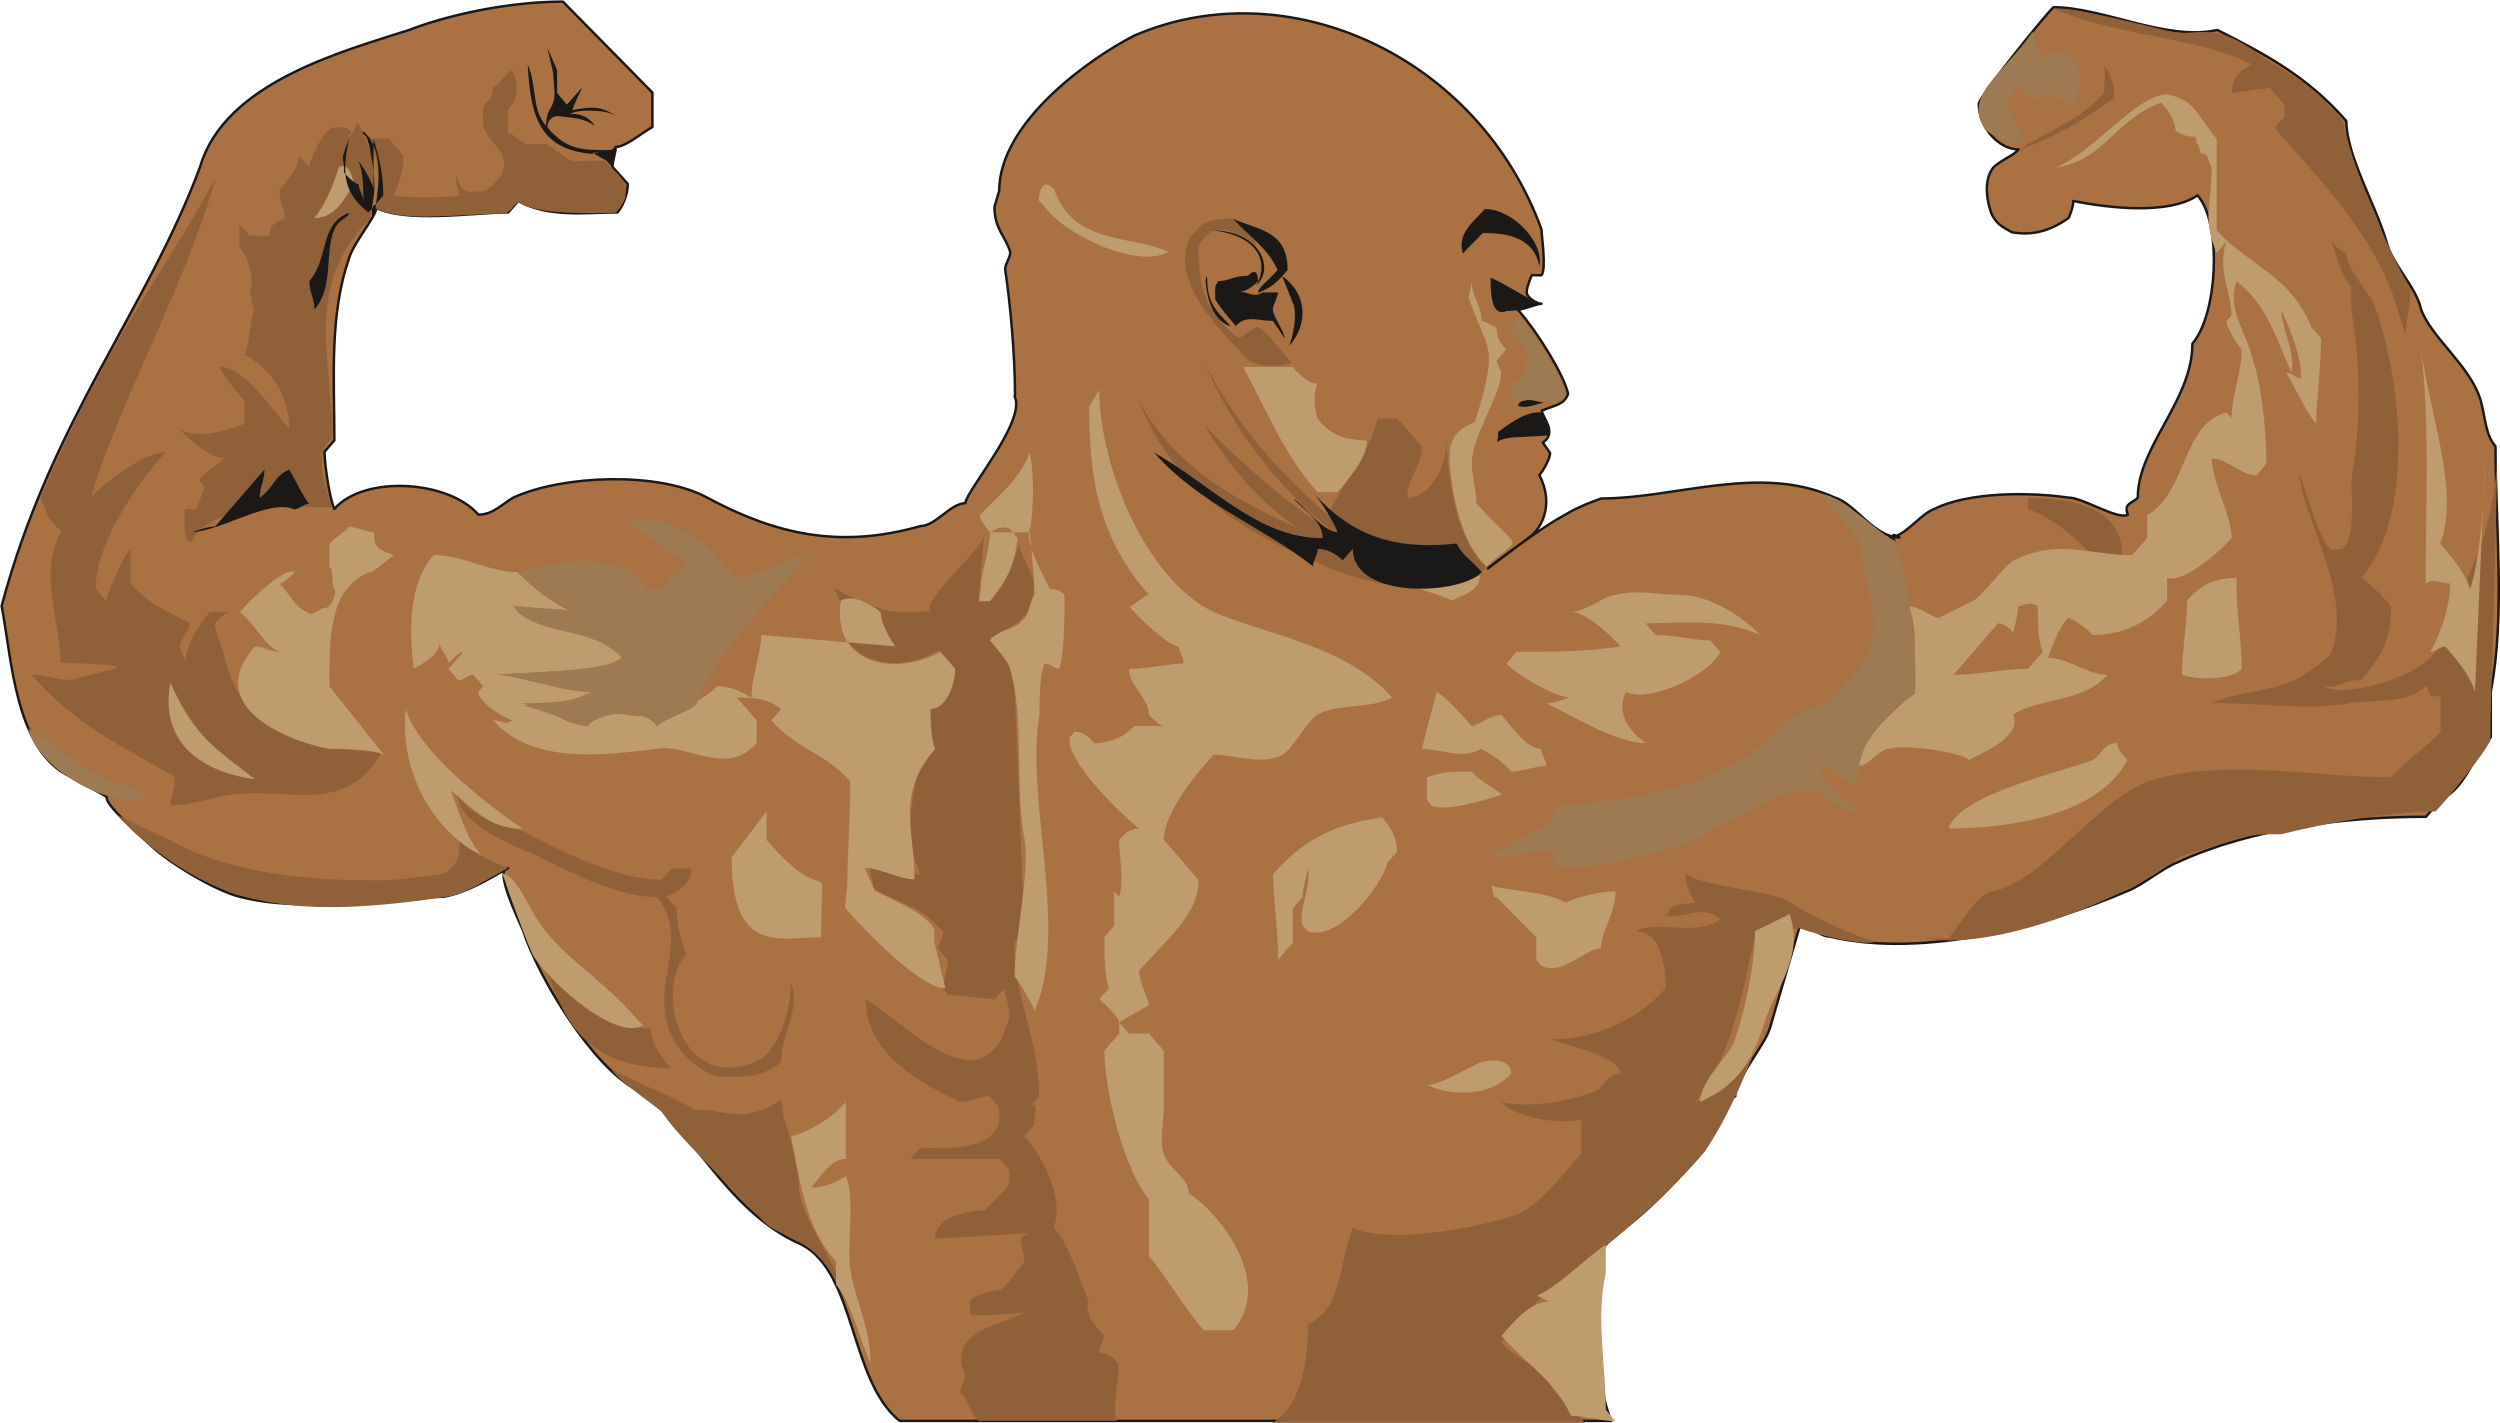 <svg xmlns="http://www.w3.org/2000/svg" xml:space="preserve" width="759.345" height="432.113" fill-rule="evenodd" stroke-linejoin="round" stroke-width="28.222" preserveAspectRatio="xMidYMid" version="1.2" viewBox="0 0 20091 11433"><defs class="ClipPathGroup"><clipPath id="a" clipPathUnits="userSpaceOnUse"><path d="M0 0h20091v11433H0z"/></clipPath></defs><g class="SlideGroup"><g class="Slide" clip-path="url(#a)"><g class="Page"><g class="com.sun.star.drawing.ClosedBezierShape"><path fill="none" d="M2 3h20091v11427H2z" class="BoundingBox"/><path fill="#AA7142" d="m11957 4568 345-259c97-79 185-267 69-491 33-38 86-132 86-177l-58-84c121-81-8-208-8-257 117-48 178-48 211-134-28-143-244-497-404-677 41 0 152-48 190-48-38 0-119-49-119-94 0-43 41-135 41-135h78c41-48 0-322 0-368-503-1390-2039-2092-3274-1557-358 183-1084 696-1084 1247l-38 127c0 183 86 229 127 366 0 45-41 91-41 137 41 277 79 688 79 1009l-3 13c97 196-396 767-396 858-119 0-239 183-358 183-640 183-1156 74-1717-228-389-211-1159-183-1558 0-82 45-160 137-280 137-241-277-919-320-1158-46-41-91-79-366-79-460l79-91c0-503-41-1007 119-1467 41-137 280-411 201-411 239 137 798 46 1077 46l81-92c239 137 559 92 798 92 38-46 82-137 82-229l-123-137c0-46 26-114 26-160 81 0 214-117 295-160V744L4524 13c-399 0-879 91-1237 228-516 168-1481 417-1679 1100C1183 2486 409 3384 13 4870c81 411 106 1171 558 1374 74 33 181 102 287 160-20 59 254 295 353 389 143 139 519 366 717 414 520 134 1120 0 1638 0 190-36 358-140 518-231-119 0 81 411 120 503 119 368 558 1103 920 1283 401 236 701 976 1318 1240 437 228 386 1095 788 1417h5717c-157-411-79-914-79-1374l120-137c198-92 838-732 838-1006 0 0 81-91 119-91 0-140 242-415 280-553l241-823c79 0 160 92 239 92 758 180 1759-92 2396-368 119-46 279-183 399-229 599-277 1356-366 1996-366l120-140c198-91 241-320 401-500v-368c117-595 38-1329 38-1969-81-91-81-228-119-368-79-274-399-506-480-735-38-180-239-366-280-549-78-274-320-686-320-962-317-366-675-549-1036-732-406 92-920-183-1318-183-77 74-600 724-600 777 0 186 160 366 320 366-38 48-122 74-198 140-68 74-76 223-18 381 44 79 71 94 163 145 140 23 282 7 455-115 22-48 38-101 38-137 287 59 772 112 998-45 201 228 160 962-41 1191 0 458-439 826-439 1238-38 45-120 45-79 137-81 46-361-137-477-137-320-46-801-46-1080 91-119 46-239 229-361 229l41 46c0-46-41-92 41-46-202 0-359-275-519-320-600-275-1278 7-1878 7-53 21-114 41-154 61-82 36-92 44-161 84-152 81-510 346-596 417Z"/><path fill="none" stroke="#1B1918" stroke-linecap="round" stroke-width="20" d="m11957 4568 345-259c97-79 185-267 69-491 33-38 86-132 86-177l-58-84c121-81-8-208-8-257 117-48 178-48 211-134-28-143-244-497-404-677 41 0 152-48 190-48-38 0-119-49-119-94 0-43 41-135 41-135h78c41-48 0-322 0-368-503-1390-2039-2092-3274-1557-358 183-1084 696-1084 1247l-38 127c0 183 86 229 127 366 0 45-41 91-41 137 41 277 79 688 79 1009l-3 13c97 196-396 767-396 858-119 0-239 183-358 183-640 183-1156 74-1717-228-389-211-1159-183-1558 0-82 45-160 137-280 137-241-277-919-320-1158-46-41-91-79-366-79-460l79-91c0-503-41-1007 119-1467 41-137 280-411 201-411 239 137 798 46 1077 46l81-92c239 137 559 92 798 92 38-46 82-137 82-229l-123-137c0-46 26-114 26-160 81 0 214-117 295-160V744L4524 13c-399 0-879 91-1237 228-516 168-1481 417-1679 1100C1183 2486 409 3384 13 4870c81 411 106 1171 558 1374 74 33 181 102 287 160-20 59 254 295 353 389 143 139 519 366 717 414 520 134 1120 0 1638 0 190-36 358-140 518-231-119 0 81 411 120 503 119 368 558 1103 920 1283 401 236 701 976 1318 1240 437 228 386 1095 788 1417h5717c-157-411-79-914-79-1374l120-137c198-92 838-732 838-1006 0 0 81-91 119-91 0-140 242-415 280-553l241-823c79 0 160 92 239 92 758 180 1759-92 2396-368 119-46 279-183 399-229 599-277 1356-366 1996-366l120-140c198-91 241-320 401-500v-368c117-595 38-1329 38-1969-81-91-81-228-119-368-79-274-399-506-480-735-38-180-239-366-280-549-78-274-320-686-320-962-317-366-675-549-1036-732-406 92-920-183-1318-183-77 74-600 724-600 777 0 186 160 366 320 366-38 48-122 74-198 140-68 74-76 223-18 381 44 79 71 94 163 145 140 23 282 7 455-115 22-48 38-101 38-137 287 59 772 112 998-45 201 228 160 962-41 1191 0 458-439 826-439 1238-38 45-120 45-79 137-81 46-361-137-477-137-320-46-801-46-1080 91-119 46-239 229-361 229l41 46c0-46-41-92 41-46-202 0-359-275-519-320-600-275-1278 7-1878 7-53 21-114 41-154 61-82 36-92 44-161 84-152 81-510 346-596 417Z"/></g><g class="com.sun.star.drawing.ClosedBezierShape"><path fill="none" d="M249 70h19819v11365H249z" class="BoundingBox"/><path fill="#906039" d="M10094 1974c17-51-168-173-168-216h-94c-41 0-152 25-183 56l-91 101c-160 364 274 757 434 940 91 117 321 86 387 61-79-91-190-244-270-289-41 0-117 88-158 88-238-180-320-365-320-729 28-73 71-101 122-137 109-15 224 33 341 125Zm0 0Zm6203 2027c277 0 757 43 757 457 81 0 160 91 201 134h-320c-201-228-399-411-638-502v-89Zm0 0Zm689-3208c-331 228-420 276-760 416 13-15 46-30 59-46 241-132 475-238 624-419 0-94 16-134 0-213 49 43 97 185 77 262Zm0 0Zm-475-722c518 229 1145 219 1585 447-82 46-160 92-160 229l304-41 120 137v92l-82 91c320 366 734 790 933 1293 40 94 81 274 122 366 0-92 38-229 38-366-239-406-506-1110-539-1338-53-79-66-92-127-138-79-137-447-327-551-406-366-279-508-137-706-183s-765-194-937-183Zm0 0Zm2989 5436c-157 160-432 112-604 142-366 64-719 0-1118 0 198-91 439-84 638-175 40 0 320-191 320-236 160-414-160-960-242-1326-78-412 122 457 242 503h78c120-46 82-458 82-549 78-457 78-917 0-1377v-180c-82-91-122-277-160-368 0 0 78 91 119 91 0 137 201 323 239 457 200 554 320 1651-120 2157 82 43 201 178 242 226 0 274-82 411-242 594-160 0-137 56-294 56 198 94 848-109 917-335 127-417 429-737 470-1486 0 399-54 1979-54 2254-84 145-249 343-358 475l-81 91c-358 0-879 92-1240 183-117 0-277 0-396 46-302 102-406 119-442 150-307 256-1392 752-2037 642h198c81-91 244-381 363-381 440-91 879-825 1357-914 561-140 1277 0 1839 0 119-140 279-231 398-368v-273c-40-48-76 61-114-99Zm0 0Zm-7874-1974c3 183-117 468-317 468 0-138 119-275 119-412l-198-226h-160c-38 219-313 587-401 775-364-325-702-666-997-1235 241 557 580 994 1037 1372-320-183-811-622-1035-864 224 371 465 633 769 841-464-216-984-462-1292-1034 272 706 841 1057 1398 1286 280 139 521 185 800 228 198-43 318-43 478-43l117-137c-239-186-318-749-318-1019Zm0 0Zm3455 4032c-82 43-437-40-618-104l-327 41c-87 10-110 858-513 1356l203-81 254-272c-89 208-198 480-381 752-396 460-780 754-1252 1110-33 25-183 188-293 312l-86 102c0 48 320 254 361 254 0 140 228 305 310 399h-2512c238-137 284-516 284-790 280-137 239-457 361-777 279 137 995 0 1275-92 201-48 439-368 561-505v-275c-122 46-520 0-640-137 239 46 518 0 760-91 78-46 78-137 198-137 0-138-440-229-559-277 320 0 681-137 919-412 0-183-40-457-238-457 160-94 475 46 675-94-122-135-330 10-449-33 81 0-54-84 249-102-84-147-79-182-79-274-38 140 688 160 846 272 180 124 617 315 691 312Zm0 0ZM7909 4283l-46 536c155 91 287-315 328-453 0 92 119 242 119 336-12 277-142 312-358 426 41 49 120 158 158 206 28 87 28 132 43 198l79 1949-82 92c0 457 201 777 201 1237l-79 94c79-94 38 89 38 134l-78 94c160 181 320 501 238 732 122 137 201 411 280 594-38 92 41 186 122 277 0 46-41 92-41 137 79 0 120 44 160 92 0 137-56 363-15 454H7866c-38 0-109-226-152-226 0-45 43-91 43-137-160-368 315-411 475-505-82 0-437 45-437 0v-92c0-43 198-91 236-91 41 0 160-180 201-229 0-137-82-183 40-228l-757 45c0-182 280-228 399-228 38-46 198-183 198-229v-94l-81-91h-714l79-89c160 0 597 46 635-231v-89l-79-94c-78 0-157 46-238 46-277-138-757-366-757-826 320 186 957 917 1155 140 0-92-40-183-40-229l-79 89c-41 0-333-35-373-35l-41-49c0-43 41-180 41-228l-79-92c0-45 38-91 38-137-198-229-318-211-556-348l-66-302c160 185 238 185 439 185-216-452 81-1008 81-1332 110-23 127-68 201-271l-41-94-94-102c-378 241-863 43-782-368l-53-130c56 33 81 43 142 76 338 145 307 112 627 112-81-91 470-541 432-632Zm0 0ZM4920 8584c0 43 647 287 647 333 292 0 384 124 714-77l18 143c40 91 124 459 124 596 41 275 338 597 384 917-211-586-511-520-663-673-526-541-694-698-826-886-28-36-437-310-398-353Zm0 0ZM3680 6394c102 173 358 234 511 280 337 175 769 396 1127 396l79-91h160c0 137-119 182-201 231l82 89c0 139 40 274 78 368-256 267-58 1128 562 863 198-91 279-452 279-635 79 229-81 412-81 641-160 137-328 116-526 116-294-134-472-391-394-802 41-231 82-460-78-640-318 0-722-214-1001-351-119-46-597-236-597-465Zm0 0Zm686 1377c267 318 508 493 866 493 0 137 81 228 160 320-798 0-876-529-1026-813Zm0 0ZM937 6547c79 43 427 200 508 249 480 228 1034 279 1582 279 178 0 358-30 534-51 99-51 147-139 127-282 78 94 310 216 401 231-251 135-272 166-452 227-1293 198-1882 88-2563-514l-137-139Zm0 0ZM2872 978l-35 94c-41 0-31 28-69 28 117 0 36-76-2-76h-82c-78 0-200 274-200 320l-79-92c0 92-119 229-160 275 0 91 41 137 41 228-82 46-120 46-120 140h-160l-81-94v185c81 89 119 272 81 366 38 92 0 43 38 137-38 92-38 275-78 366 200 92 360 323 360 594-122-137-360-502-561-502 41 94 160 231 201 274v185c-120 43-361 135-521 43 81 92 241 232 361 232-41 45-201 137-201 182l41 46s-79 229-79 183h-82s-22 305 59 257l30-54c239-274 816-218 1095-218-84-226-129-473-7-541 30-114-16-356-16-445-40-459-94-909 330-1336l11-142c68-251-41-505-115-635Zm0 0ZM1806 5301c177 621 655 717 1262 743-277 503-744 292-1146 338-157 0-355 91-556 91 0-46 41-137 41-229-399-231-798-411-1158-826 81 0 266 61 342 41l336-87c114-28-318-45-440-45 0-318-185-740 8-1057-145-122-112-170-170-267 559-1313 947-1724 1409-2575-251 896-767 1767-1005 2575 119-140 439-368 599-368-241 274-559 731-559 1097l79 94c41-94 119-322 201-414v277c160 183 317 229 477 320 0 46-81 137-81 183s43 91 43 135c0-135 117-318 198-409h158c-38 0-117 91-117 91 0 91 76 213 79 292Zm0 0ZM4119 564c-38 0-116 137-157 137 0 137-81 92-81 183v92c0 137 170 205 170 345 10 96-137 216-178 216l-86 5c-82 0-92-41-117-147-10 106 2 68 20 180-96 10-345 20-528-3 41-91 81-185 81-322l-119-137h-160c89 183 99 398 51 558 203 120 670 49 1051 44 74-44 38-56 104-87 125 82 440 92 778 82 45-51 55-69 76-117l7-92c-53-114-94-119-172-211l-262 6-206-140c-81 0-114 2-152 2-41 0-120-91-158-91V884c38-46 117-137 38-320Z"/></g><g class="com.sun.star.drawing.ClosedBezierShape"><path fill="none" d="M1354 757h18618v10665H1354z" class="BoundingBox"/><path fill="#BF9C6E" d="M1369 5484c-95 511 292 729 681 778-317-244-488-341-681-778Zm0 0Zm8621-2535h396c41 43 122 134 201 134-41 112-20 198 0 277 126 171 268 171 400 181 0 140-160 323-239 414h-161c-279-320-399-643-597-1006Zm0 0Zm1838-689c0 135 78 183 78 320 38 0 79 46 120 46 0 91 38 137 78 183l-78 91 38 92c0 185-236 506-236 735 0 91 38 228 38 320 376 414 363 241 81 505-208-190-277-581-297-830 0-107-15-249 203-329 201-653 102-549-51-1003l26-130Zm0 0Zm-9105-917c-38 135-117 320-198 409 160 0 239-137 315-274 0-46-38-180-117-135Zm0 0Zm5713 3392c38 0 78 0 119 46 0 185 0 457-41 594-40 0-78-43-119-43-41 91-41 274-41 412-119 685 242 1739-40 2380-38-94-120-229-160-275 0-317 122-823 81-1100-81-363 0-1005-119-1374 0-43-120-180-160-228 78-92 198-92 238-138l41-43c41-48 41-139 79-185 0-183-38-412-38-549-41 137 78 320 160 503Zm0 0Zm2670 1834c-317 46-598 137-875 457 0 183 41 457 41 686l117-137v-274l79-92c0-91 40-183 40-231 41 140-78 323-40 460l40 45c240 92 598-365 641-548l79-92c0-94-41-185-122-274Zm0 0Zm722-368c-160 0-242 0-361 48v180l41 49c119 43 439-49 558-92-40-48-160-94-238-185Zm0 0Zm-282-640c81 45 200 183 282 274 38 0 157-91 238-91 79 91 201 274 320 274 0 46 41 91 41 137-81 0-201 46-282 46-79-92-160-137-239-183-160 91-320 0-480 0l120-457Zm0 0ZM8834 3131c0 596 359 1513 917 1787 440 185 1078 277 1436 688-160 92-439 46-600 138-79 45-198 274-279 320-158 91-397 0-557 0-119 137-398 457-398 685l279 323c0 274-239 460-478 729 0 94 79 229 79 277l-239 137 79 91h160l120 138v460c0 89-38 272 0 366 40 137 200 183 200 320 280 183 678 734 358 1100h-238c-160-183-320-460-440-594v-460c-198-229-358-871-358-1192l119-138v-91c0-46-160-185-160-185l79-89c-38-92-38-275-38-409l79-94v-275l40 46c41-137 0-320 0-460 41-43 79-91 160-91-119-89-599-549-558-732l38-45c81 0 119 45 160 91 119 0 241-46 320-137h239c-38 0-120-91-120-91 0-138-160-229-160-369 160 0 320-43 440-43 0-46-38-94-38-137-82 0-321-229-402-323 41 0 120-91 160-91-399-457-480-917-480-1512l81-138Zm0 0Zm4670 1650c-160 0-361-46-521 0-78 0-238 137-358 137 120 0 318 185 399 277-279 43-559 43-838 43l-79 94c79 91 396 274 518 274-41 0-122 46-198 46 198 92 556 320 798 320-122-91-242-228-160-411 198 91 678-138 759-323l-81-91c-120 0-280-44-440-44l-78-94c279 0 637-43 917 94-120-137-399-322-638-322Zm0 0Zm3012-3433c310-124 638-571 892-591 241 45 249 175 406 358v734c239 274 600 365 760 779l79 89c0 232-39 506-39 689-81-92-160-275-241-412 41 0 81 46 120 46 0-183-79-368-160-551 0 139 121 368 81 505-120-277-201-551-440-734-81 229 79 412 120 597 81 229 119 595 119 870l-79 94c-119 0-241-137-360-137 0 180 160 457 160 640-120 137-399 365-518 320v183c-160 182-359 276-600 276-38-48-160-137-198-137-81 89-122 229-160 320 160 0 320 137 478 137-199 229-559 183-757 321 81 182-282 320-359 365 0-45-480-137-640-91-81 0-160 137-241 137 0-229 320-457 439-594 0-186 41-506-38-689 79 0 199 94 239 94l280-139c81-46 241-275 320-320 358-183 599-46 957-46l120-137v-183c320-186 279-735 637-827l41 46c0-183 81-366 81-551-41-43-122-181-122-229l41-43c0-185-120-368-41-597l-79 92c-119-277-40-371-40-691-38-46-8-107-89-107 0-43-41-89-41-135-38 0-79 0-160-45 0-92-76-186-117-229-383 142-444 460-851 523Zm0 0Zm2934 1418c81 594 43 1327 43 1923 79-45 117 0 198 0 0 183-81 414-160 549 41 0 79-43 120-43 79 91 200 228 239 366l81-1877c0 271-41 823-120 1051-40-137-160-274-241-366 160-414-79-1009-160-1603Zm0 0Zm-5067 4580-280 137c0 277-81 641-160 869-40 137-279 320-279 504 279-138 399-273 518-641 81-274 318-503 201-869Zm0 0Zm-1478 2656c-199 137-359 322-559 414 40 0 81 43 119 43-160 0-279 137-399 277 201 228 437 365 559 642 120 0 241 43 358 43l-78-91c0-366-82-734 0-1100v-228Zm0 0Zm-920-2884c160 45 442 45 599 137 79-46 282-92 399-92 0 183-117 320-117 458-121 0-320 228-480 139l-40-48v-180l-320-323c-41 0 0 46-41-91Zm0 0Zm-79 1417c-119 48-320 183-439 183 201 95 518 95 678-92 0-43-38-137-239-91Zm0 0ZM8276 3635c-82 229-280 369-402 506 0 43 82 137 82 137h320c30-185 38-457 0-643Zm0 0Zm-320 643c0 137-74 323-74 460l-15 94h89c139-188 185-252 223-503-41-49-63-145-223-51Zm0 0Zm-1199 549c-79 548 480 596 800 411l119 137c0 140-79 323-198 323 0 91 0 228 38 320-320 368-167 637-167 1049-120 0-280-92-399-92l79 183c81 46 439 186 480 320v94l88 371c-200 0-647-465-807-648l20-190c0-272 23-505 23-826-201-228-434-261-635-490l81-91c-119-92-239-92-358-92l160 183v183c-241 277-561 0-800 46-399 46-998 137-1318-229 81 0 81 46 160 0-38 0-280-137-280-228l41-46-81-92c-38 0-79 44-120 44l-78-92 119-137c-41 0-119 94-119 94 0-46-82-137-82-185 41 91-119 185-198 228-40-320-40-686 160-914 239 0 440 137 678 137 120 137 318 274 440 320-160 0-320-46-480-46 241 275 637 137 879 414l-168 87-871 50c241 0 518 138 797 138-157 91-396 91-597 91 158 0 399 183 559 183 160-183 358-46 480-91l79 91c119-137 361-183 480-320 119 0 198 46 279 91 0-183 79-368 79-503l1077 92c-38-48-119-186-119-277-120-91-239-137-320-91Zm0 0ZM4031 7019c79 0 155 132 249 307 173 310 414 432 724 739l163 175c-242 138-813-419-887-571-106-229-249-699-249-650Zm0 0Zm2327 2114c160-48 320-140 439-277v457c-119 0-198 140-279 231 119 0 201-45 279-91 82 183 0 549 41 777 41 229 160 460 160 734-81-183-160-505-279-640v-185c-242-275-280-595-361-1006Zm0 0ZM3262 5700c94 320 599 732 942 960-279 0-376-147-582-309 59 142 115 373 242 518-348-160-663-648-602-1169Zm0 0Zm-97-1239c-119-46-160-46-160-183-38 0-160-46-198-46-41 46-119 92-160 137v183c41 46 10 150 48 196 0 46-38 137-78 137-41 0-82 48-120 48-122-48-129-106-249-244 38 0 120-91 120-91-82-46-361 229-440 320 120 91 198 277 320 320-81 0-122-43-200-43-440 503 320 777 599 823 119 0 320 0 437 46l-437-549c0-412 0-780 320-917 38 0 79-46 198-137Zm0 0Zm5306-2940c158 457 638 366 917 503-239 137-780-119-957-320l-82-92c0-91 41-182 122-91Zm0 0Zm7906 3351c0 137 0 275 40 366l-119 137c-198 0-401 48-599 48l358-414c43 0 122 46 122 94 0-48 38-137 38-231 43 0 81-45 160 0Zm0 0Zm1597-137c0 183 41 412 41 640-81 92-358 92-480 48 0-185 41-414 41-596 119-138 238-183 398-183v91Zm0 0Zm-878 1374c-239 460-996 549-1436 549 79-272 917-457 1156-549 81-45 81-137 201-137 0 46 40 92 79 137Zm0 0Zm-5202-1488c-160 79-386 68-585 68 79 46 277 92 359 138 78-46 226-69 226-206Zm0 0ZM6160 6521v228c543 633 439-2 439 783-332 0-719 147-719-643l280-368Z"/></g><g class="com.sun.star.drawing.ClosedBezierShape"><path fill="none" d="M1529 383h10929v4350H1529z" class="BoundingBox"/><path fill="#1B1918" d="M2326 3774c-119 46-119 137-239 228 0-91 38-137 38-228l-396 457c-81 0-160 46-200 46 238 0 640-275 835-183 38 0 79-46 120-46-41-46-82-137-158-274Zm0 0ZM4399 384l45 195 13 165c0 137-68 114-68 267-120-137-69-307-148-493 21 424 99 683 518 719l117-31c-198 0-320 0-477-182 0-41 20-82 78-92 153 20 201 13 305 79-48-71-129-104-203-94 79-46 297-33 379 15-145-84-194-74-359-48 59-165 158-272-43-43l-79-94V564l-78-180Zm0 0Zm-1595 728c-79 229-39 92-39 275 0 0 77 92 117 92 0 46 38 92 38 137 0-91 0-229-38-321 38 46 120 184 120 230v-413c40 138 78 275 78 459l-119 137c-236-183-196-367-157-596Zm0 0Zm0 598c-239 92-158 364-318 549 0 91 41 137 41 229 160-183 78-458 160-643 38-91 117-91 117-135Zm0 0Zm9236 1761c140-102 224-158 343-158 41 46 74 94 74 186l-308 17c-165 18-109 92-109-45Zm0 0Zm330-1331c43-186-208-460-437-460-94 104-226 198-177 358 45-53 114-114 160-165 137 0 409 8 454 267Zm0 0Zm-391 94c41 0 356 205 399 205-43 0-150 66-267 59-124 56-132-130-132-264Zm0 0Zm-2278-11c0 166 40 242 129 333l61 66c-127-33-190-193-203-368 3-8 5-33 13-31Zm0 0Zm330-7c-117 0-158 43-239 43-38 48-25 58-25 150 40 61 84 119 165 211 79-92 178-41 297-41l97 142c0-45-97-185-97-233 0-44 41-92 41-138h-122c-79 46-107-5-186-5 41 0 107-38 148-86 0-89-41-89-79-43Zm0 0Zm79 137c116-43 157-91 238-183 0-320-238-320-436-411 119 137 276 231 355 411-79 92-157 140-157 183Zm0 0Zm193-135c198 138 218 379 58 562 31-89 59-211 38-323l-96-239Zm0 0Zm1404 2150c41 92 120 135 201 229-160 183-1036 228-1036-186l-82 92c-40-43-119-92-200-92 0 49-38 92-38 140-402-317-920-503-1278-915 480 275 838 689 1356 689 0-140-160-231-238-320 78 43 238 272 358 272-38-92-120-229-198-320 358 411 759 454 1155 411Zm0 0ZM4950 1181c-10 3-28 13-33 23-56 0-114 25-165 25 30 0 73 41 104 51 25 10 48 53 74 69-18-21 10-115 12-145 0-3 5-10 8-23Zm0 0Zm-1979-74c5 18 28 51 36 72 63 165 30 374 0 549 0 8-8 18-8 26-23-26-5-115 0-148 23-114 0-280-23-384 0-28-20-89-28-115 0-7-35-33-35-40l7-10c6 0 46 50 51 50Zm0 0Zm9435 2130c-51-10-104-31-158-18-15 0-48 18-48 41 48 25 137-5 180-18 11 0 21-5 26-5Zm0 0ZM9739 1850c396 5 508 315 355 445 84-130 84-392-355-445Z"/></g><g class="com.sun.star.drawing.ClosedBezierShape"><path fill="none" d="M226 257h16491v6723H226z" class="BoundingBox"/><path fill="#9D7A51" d="M16600 429c188 112 92 290 82 442l-209-122c-38 0-78 43-119 43-38 0-119-91-160-91 0 91-38 91-160 91h81l145 323c-61 74-175 18-300-66-198-284 145-455 374-792 28 43 61 215 101 215l38-43h127Zm0 0Zm-4303 2442c-41 0-33 163-72 163-132 71-99 152-45 213 147-91 284 36 396-51 13-144-320-597-361-642l-76 91 158 226Zm0 0ZM226 5857c317 177 454 373 815 464 40 0 119 94 160 94-325 92-897-238-975-558Zm0 0Zm15003-1510c91 195 190 956 160 1228l-198 150c-191 231-214 264-252 436l-30 138c-79 0-206-143-285-143 56 178 168 270 315 366-99 8-236-74-315-167-399 0-439 121-759 259-120 43-219 157-358 182-331 100-679 183-1000 183 0-45-40-91-40-137-160 0-358 46-518 46l518-274c0-46 40-92 40-138 281 0 802-91 1078-182 82 0 242-138 320-138 280-139 399-396 719-490 79 0 196-157 277-249 320-369 51-689 51-1057-81-92-241-298-318-389 158 0 478 330 595 376Zm0 0ZM5030 4179c358-58 673 178 884 468 160 0 431-191 591-191-279 320-746 782-906 1195 0 46-272 132-313 180-117-119-353-145-584 0-168-56-325-111-499-165 380 0 420-58 552-104-218-33-516-81-699-145 195-12 791-28 951-120-239-277-733-191-878-422 120 0 375 28 494 28-200-48-356-218-466-302 316-86 647-142 923-5 41 0 79 137 120 137h79c40 0 200-183 238-183-78-91-368-277-487-371Z"/></g></g></g></g></svg>
